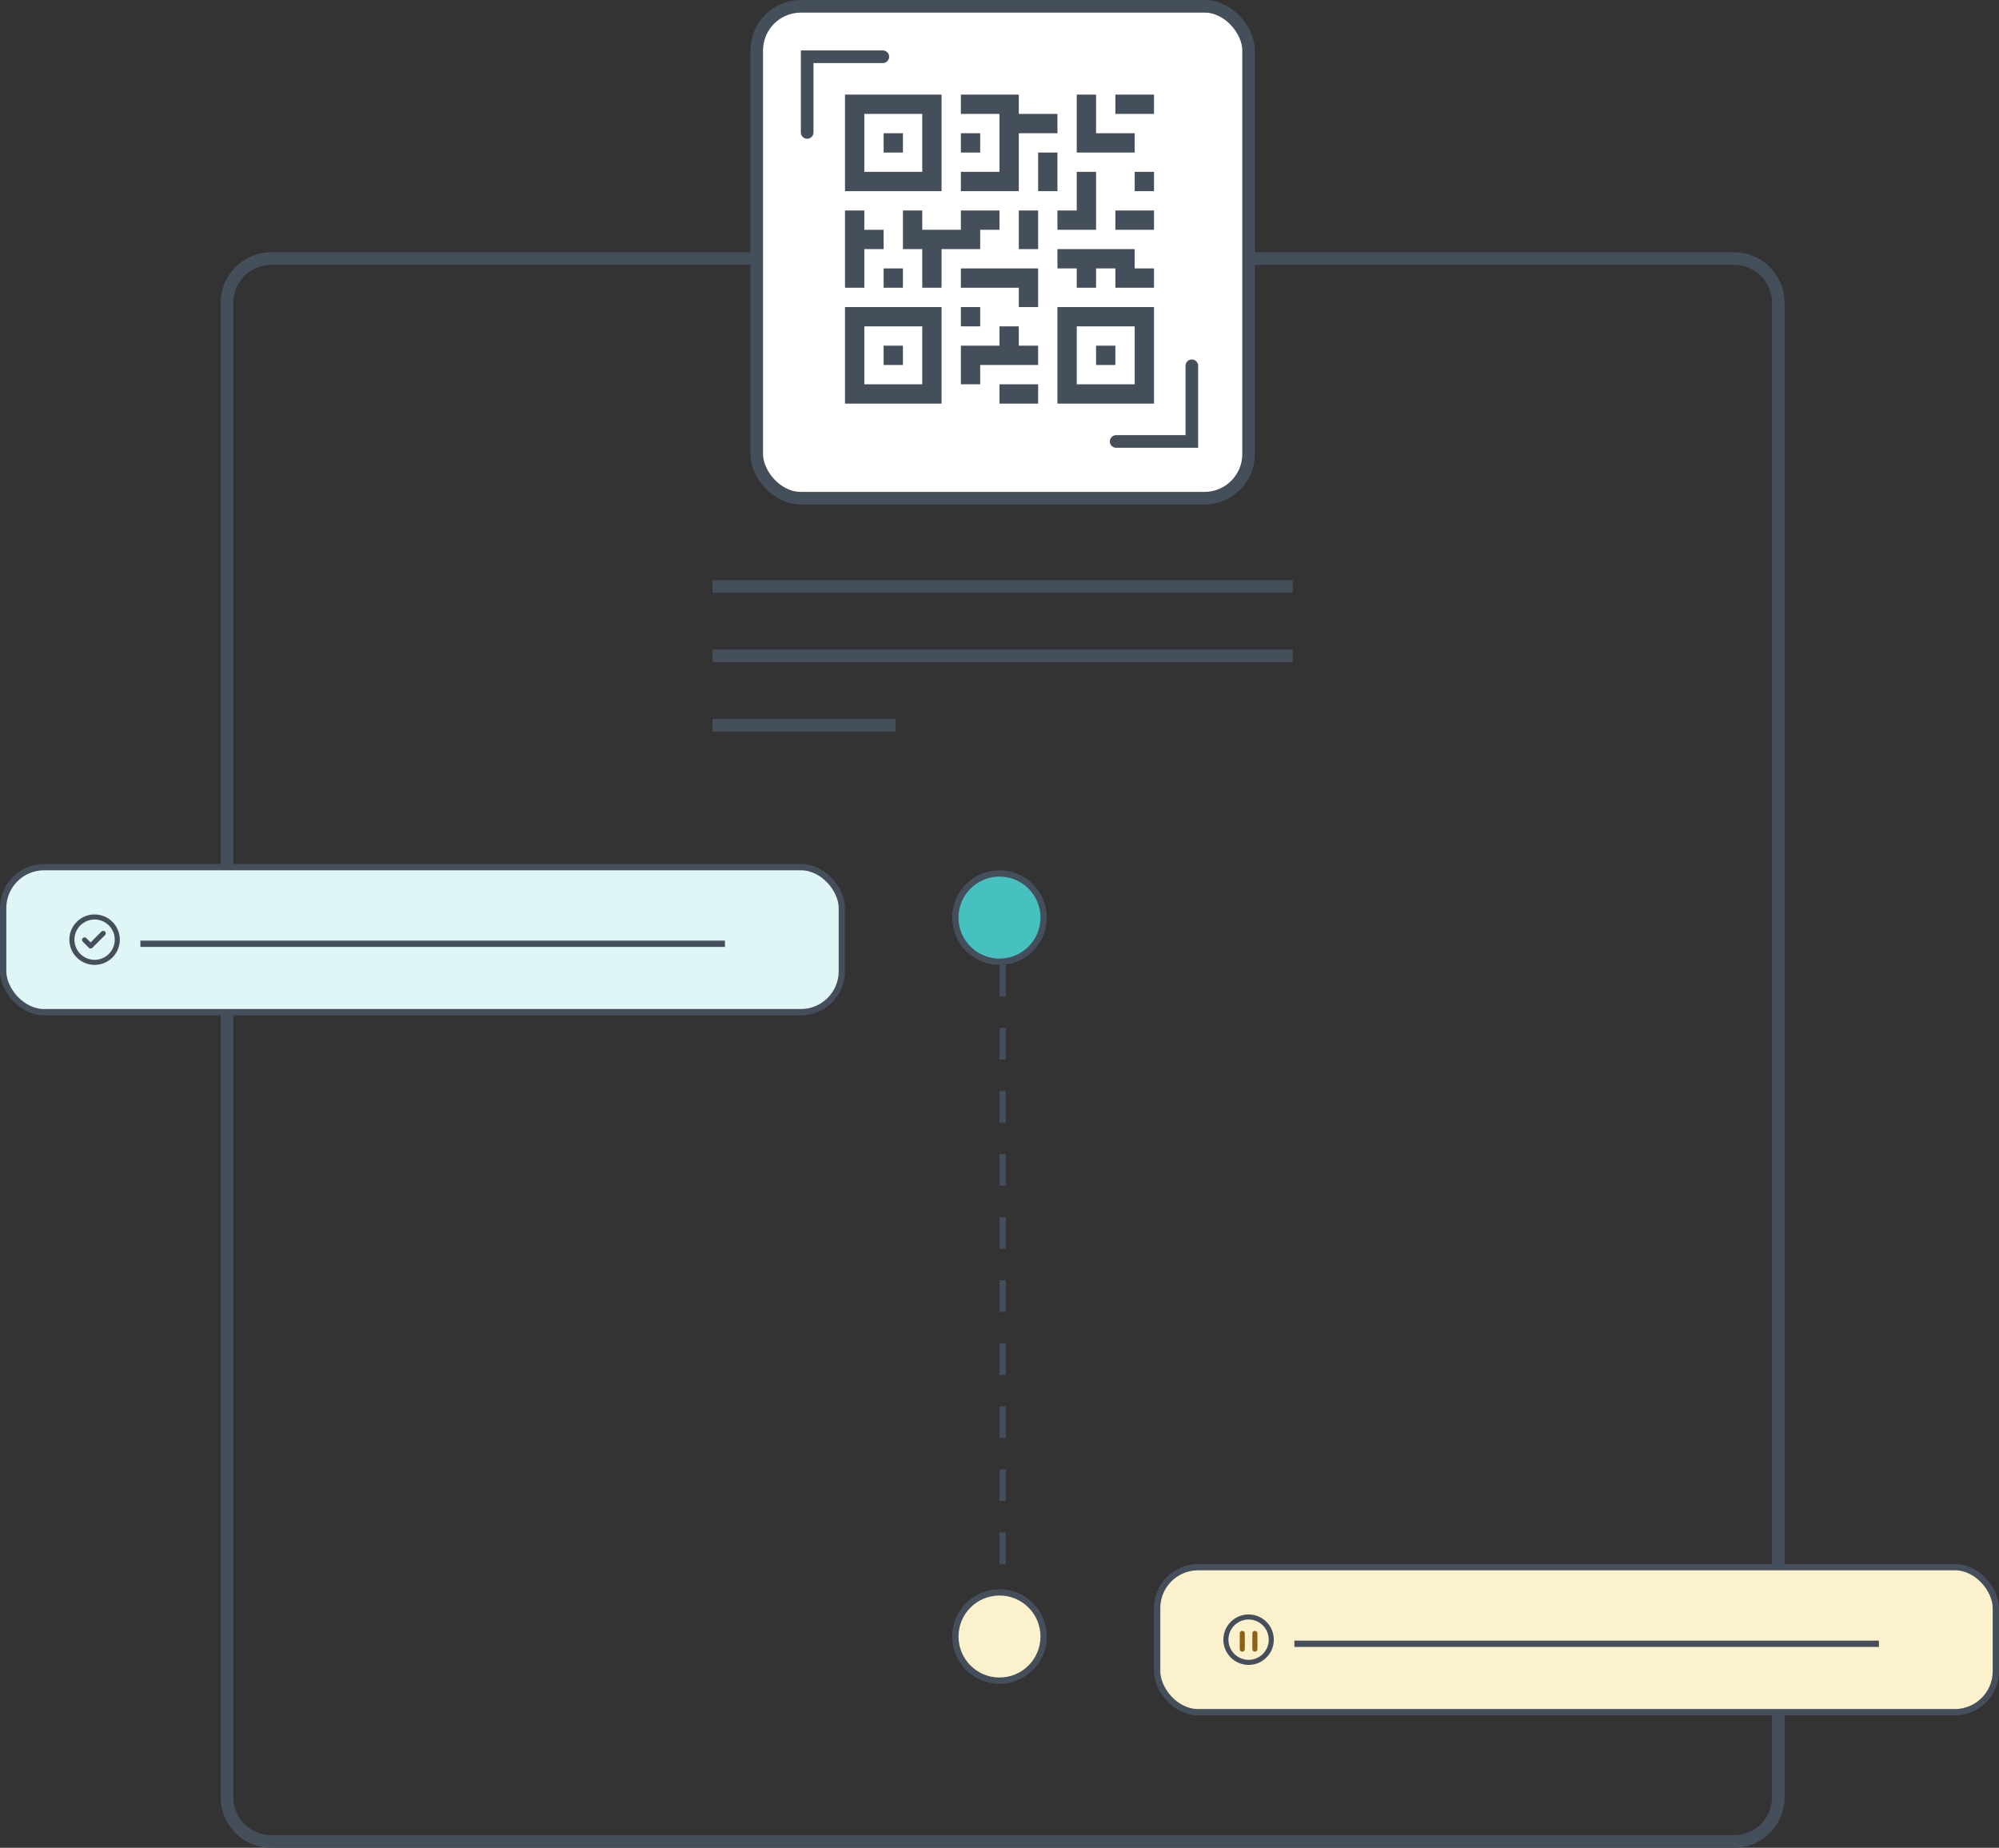<svg fill="none" height="293" viewBox="0 0 317 293" width="317" xmlns="http://www.w3.org/2000/svg"><rect x="0" y="0" width="317" height="293" fill="#333333" stroke="none"/><path d="m43 41h232c3.866 0 7 3.134 7 7v237c0 3.866-3.134 7-7 7h-232c-3.866 0-7-3.134-7-7v-237c0-3.866 3.134-7 7-7z" stroke="#454f5b" stroke-width="2"/><rect fill="#fff" height="78" rx="7" stroke="#454f5b" stroke-width="2" width="78" x="120" y="1"/><g fill="#454f5b"><path d="m149.312 64h-15.312v-15.312h15.312zm-3.062-12.25h-9.188v9.188h9.188z"/><path d="m143.188 57.875h-3.063v-3.062h3.063z"/><path d="m167.688 64v-15.312h15.312v15.312zm12.25-12.25h-9.188v9.188h9.188z"/><path d="m176.875 57.875h-3.063v-3.062h3.063z"/><path d="m134 15h15.312v15.312h-15.312zm3.062 12.25h9.188v-9.188h-9.188z"/><path d="m143.188 24.188h-3.063v-3.062h3.063z"/><path d="m164.625 64h-6.125v-3.062h6.125z"/><path d="m158.5 51.75h3.062v3.062h3.063v3.062h-9.187v3.062h-3.063v-3.062-1.531-1.531h6.125z"/><path d="m155.438 51.75h-3.063v-3.062h3.063z"/><path d="m164.625 48.688h-3.063v-3.062h-9.187v-3.062h12.25z"/><path d="m137.062 36.438h3.063v3.062h-3.063v6.125h-3.062v-12.25h3.062z"/><path d="m143.188 45.625h-3.063v-3.062h3.063z"/><path d="m152.375 33.375h6.125v3.062h-3.062v3.062h-6.126v6.125h-3.062v-6.125h-3.062v-6.125h3.062v3.062h1.531 1.531 3.063z"/><path d="m164.625 39.5h-3.063v-6.125h3.063z"/><path d="m161.562 30.312h-9.187v-3.062h6.125v-9.188h-6.125v-3.062h9.187v3.062h6.126v3.062h-6.126z"/><path d="m155.438 24.188h-3.063v-3.062h3.063z"/><path d="m167.688 30.312h-3.063v-6.125h3.063z"/><path d="m179.938 24.188h-9.188v-9.188h3.062v6.125h6.126z"/><path d="m183 18.062h-6.125v-3.062h6.125z"/><path d="m183 30.312h-3.062v-3.062h3.062z"/><path d="m170.75 27.25h3.062v9.188h-6.124v-3.062h3.062z"/><path d="m176.875 42.562h-3.063v3.062h-3.062v-3.062h-3.062v-3.062h12.25v3.062h3.062v3.062h-6.125z"/><path d="m183 36.438h-6.125v-3.062h6.125z"/></g><path d="m128 21v-12h12" stroke="#454f5b" stroke-linecap="round" stroke-width="2"/><path d="m189 58v12h-12" stroke="#454f5b" stroke-linecap="round" stroke-width="2"/><rect fill="#e0f5f5" height="23" rx="6.5" stroke="#454f5b" width="133" x=".5" y="137.5"/><path d="m22.262 149.653h92.697" stroke="#454f5b"/><path d="m16.088 147.716-1.716 1.72-.66-.66c-.036-.042-.08-.076-.13-.1s-.104-.037-.159-.04c-.055-.002-.11.008-.161.028-.051.02-.098.05-.137.089-.039.039-.069.086-.09.137-.02.052-.029.107-.027.162s.016.109.04.158c.024.05.058.094.1.13l.94.944c.037.037.082.066.13.086.049.02.101.03.154.03.105 0 .205-.042.28-.116l2-2c.037-.037.067-.081.088-.13s.031-.101.031-.154-.01-.105-.031-.154-.05-.093-.088-.13c-.075-.075-.176-.116-.282-.116s-.207.041-.282.116zm-1.088-2.716c-.791 0-1.565.235-2.222.674-.658.44-1.171 1.064-1.473 1.795-.303.731-.382 1.535-.228 2.311.154.776.535 1.489 1.095 2.048.559.56 1.272.941 2.048 1.095.776.154 1.58.075 2.311-.227.731-.303 1.356-.816 1.795-1.474s.674-1.431.674-2.222c0-.525-.103-1.045-.304-1.531-.201-.485-.496-.926-.867-1.297-.371-.372-.812-.666-1.298-.868-.485-.201-1.005-.304-1.531-.304zm0 7.2c-.633 0-1.252-.188-1.778-.539-.526-.352-.936-.852-1.179-1.436-.242-.585-.306-1.229-.182-1.849.123-.621.428-1.191.876-1.639.448-.447 1.018-.752 1.638-.876.621-.123 1.264-.06 1.849.183.585.242 1.085.652 1.436 1.178s.539 1.145.539 1.778c0 .849-.337 1.663-.937 2.263-.6.6-1.414.937-2.263.937z" fill="#454f5b"/><rect fill="#fcf1cd" height="23" rx="6.5" stroke="#454f5b" width="133" x="183.5" y="248.5"/><path d="m205.262 260.653h92.697" stroke="#454f5b"/><path d="m198 256c-.791 0-1.564.235-2.222.674-.658.44-1.171 1.064-1.474 1.795-.302.731-.381 1.535-.227 2.311s.535 1.489 1.095 2.048c.559.56 1.272.941 2.048 1.095s1.58.075 2.311-.227c.731-.303 1.355-.816 1.795-1.474.439-.658.674-1.431.674-2.222 0-.525-.103-1.045-.304-1.531-.202-.485-.496-.926-.868-1.297-.371-.372-.812-.666-1.297-.868-.486-.201-1.006-.304-1.531-.304zm0 7.2c-.633 0-1.252-.188-1.778-.539-.526-.352-.936-.852-1.178-1.436-.243-.585-.306-1.229-.183-1.849.124-.621.429-1.191.876-1.639.448-.447 1.018-.752 1.639-.876.62-.123 1.264-.06 1.849.183.584.242 1.084.652 1.436 1.178.351.526.539 1.145.539 1.778 0 .849-.337 1.663-.937 2.263s-1.414.937-2.263.937z" fill="#454f5b"/><path d="m197 259v2.5" stroke="#8a6116" stroke-linecap="round" stroke-linejoin="round" stroke-width=".8"/><path d="m199 259v2.5" stroke="#8a6116" stroke-linecap="round" stroke-linejoin="round" stroke-width=".8"/><path d="m159 153v100" stroke="#454f5b" stroke-dasharray="5 5"/><circle cx="158.5" cy="145.5" fill="#47c1bf" r="7" stroke="#454f5b"/><circle cx="158.5" cy="259.5" fill="#fcf1cd" r="7" stroke="#454f5b"/><path d="m113 93h92" stroke="#454f5b" stroke-width="2"/><path d="m113 104h92" stroke="#454f5b" stroke-width="2"/><path d="m113 115h29" stroke="#454f5b" stroke-width="2"/></svg>